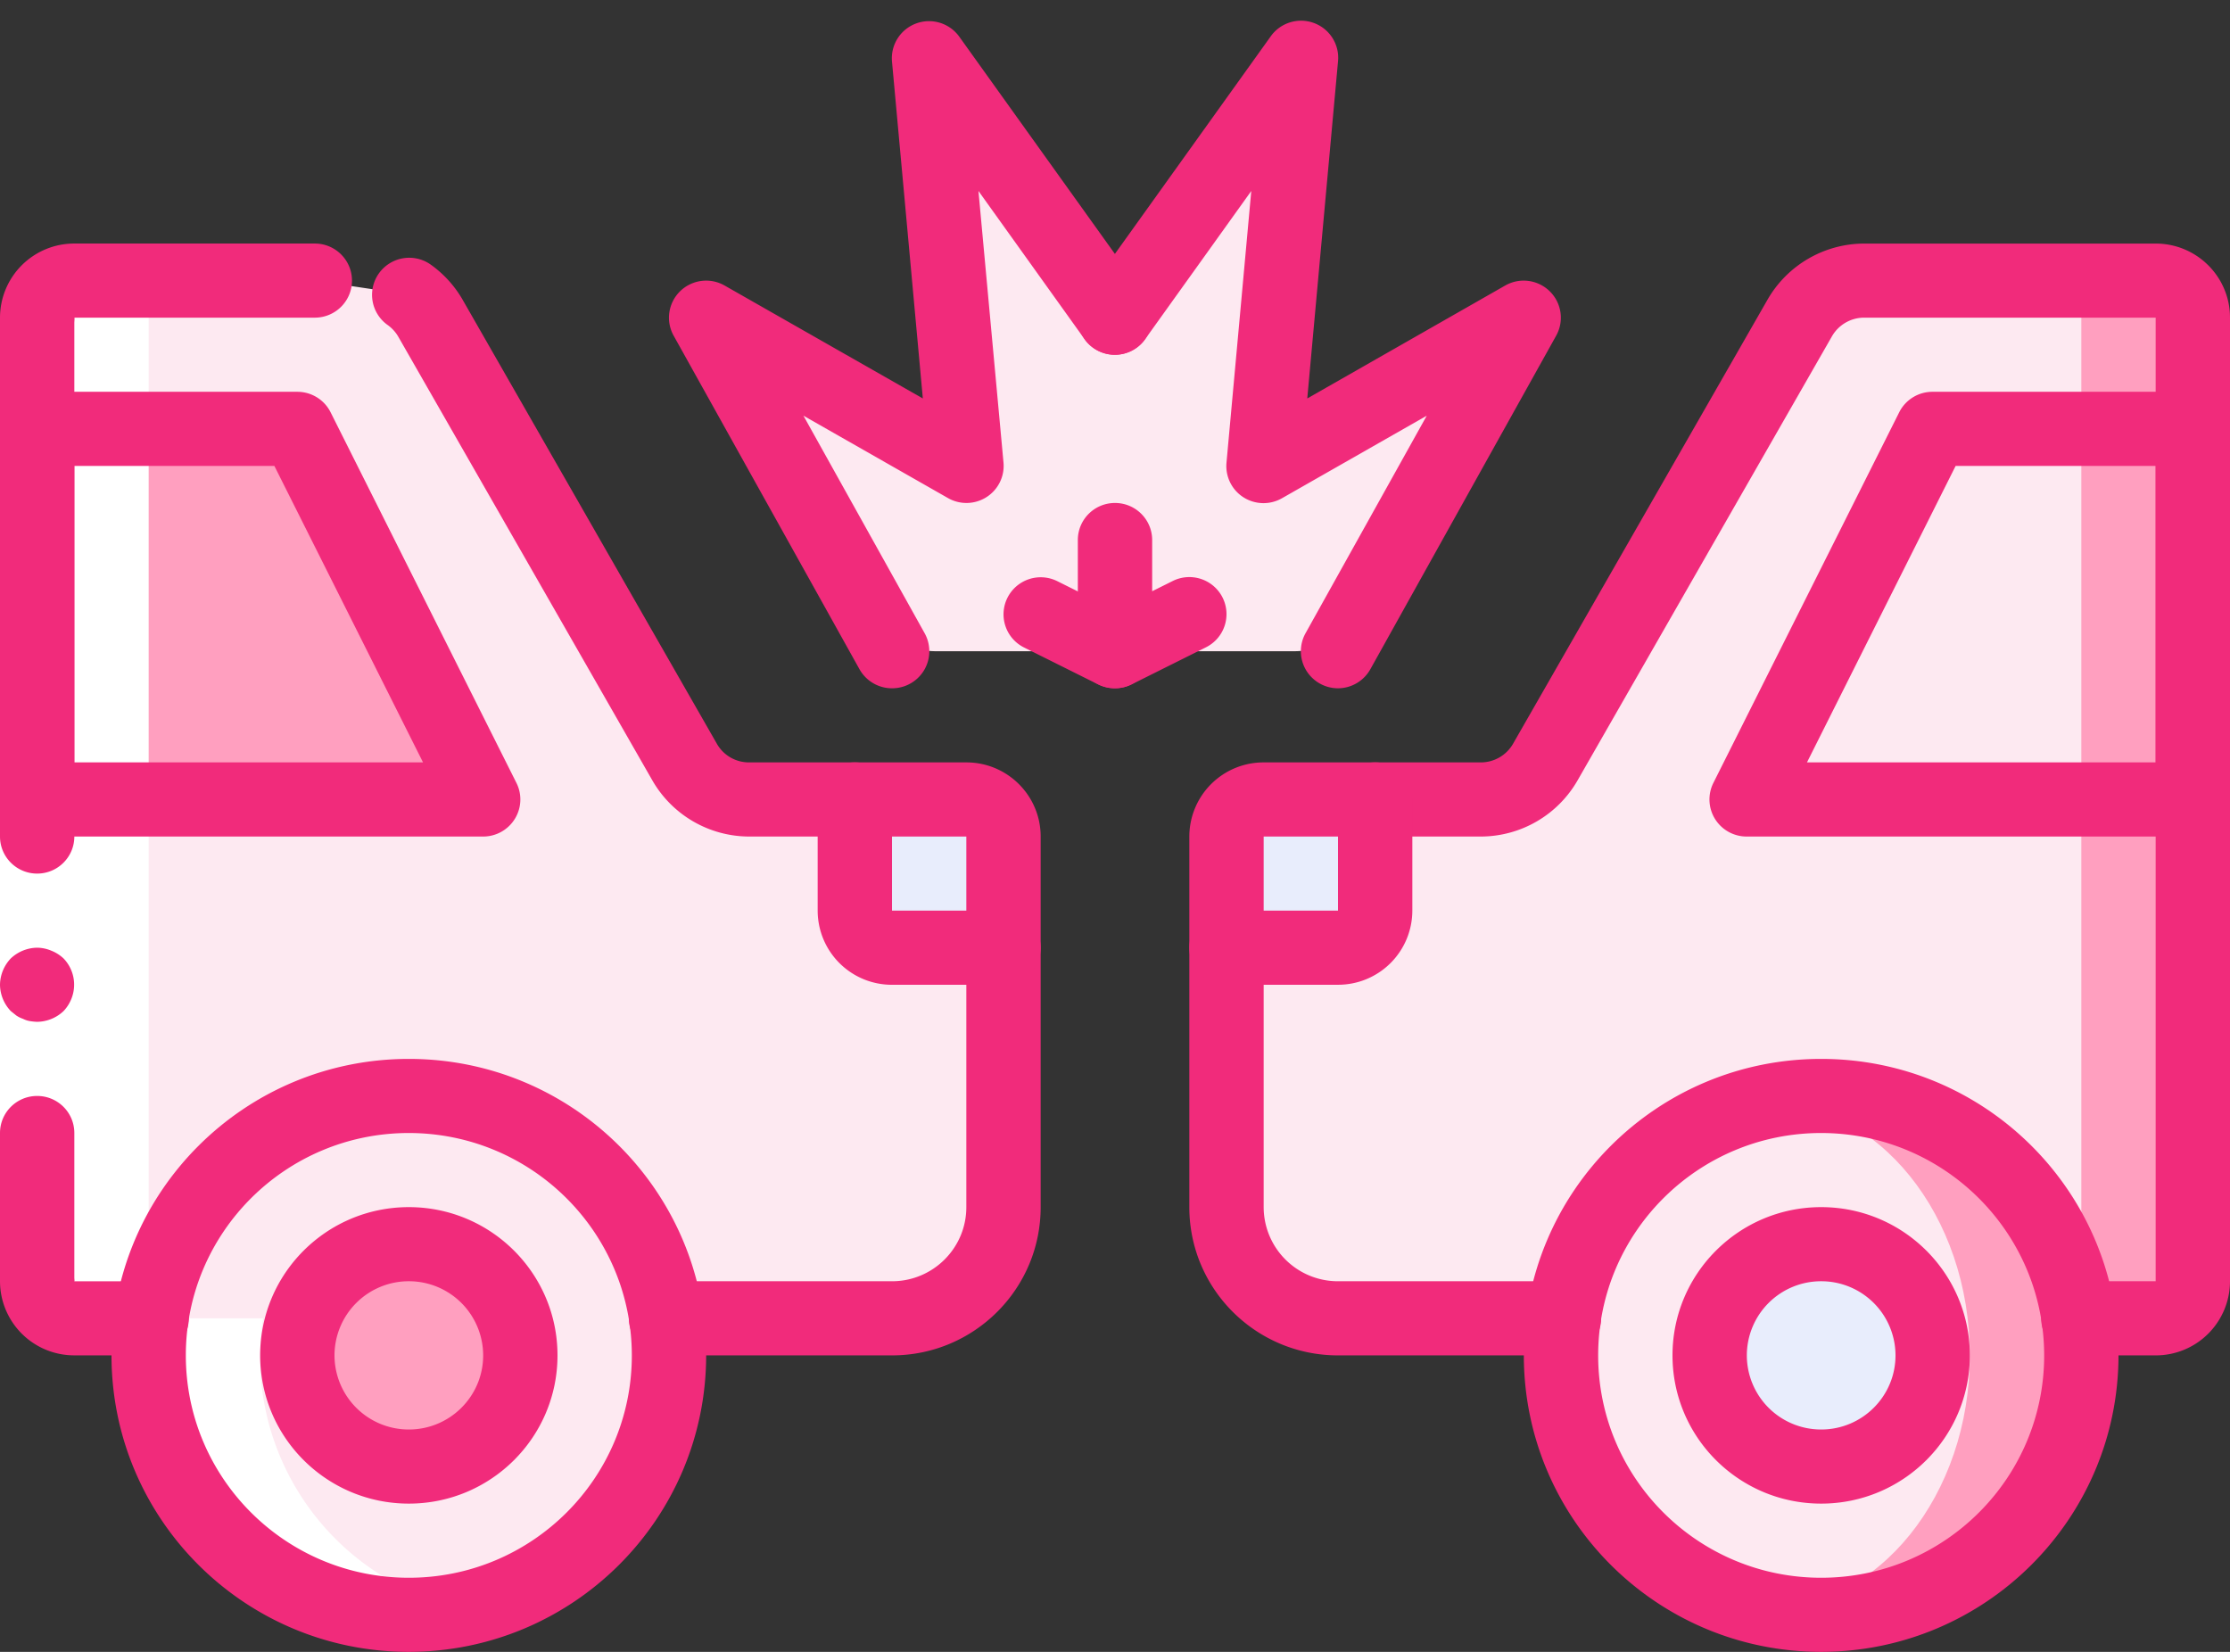 <svg xmlns="http://www.w3.org/2000/svg" width="81" height="60" viewBox="0 0 81 60">
    <rect x="0" y="0" width="81" height="60" fill="#333333" stroke="none"/>
    <g fill="none" fill-rule="nonzero">
        <path fill="#FDE9F1" d="M24.192 47.885H32.4a4.044 4.044 0 0 0 4.05-4.039V30.385c0-.744-.604-1.347-1.35-1.347h-7.884a2.701 2.701 0 0 1-2.349-1.36l-9.234-16.126a2.738 2.738 0 0 0-.77-.848l-3.428-.512H2.7c-.746 0-1.35.603-1.35 1.346v35c0 .744.604 1.347 1.35 1.347h21.492z"/>
        <path fill="#FF9FBF" d="M1.35 15.577h9.033c.255 0 .489.144.603.371l6.075 12.116a.671.671 0 0 1-.603.974H1.35V15.577z"/>
        <ellipse cx="14.85" cy="49.231" fill="#FDE9F1" rx="9.45" ry="9.423"/>
        <ellipse cx="14.85" cy="49.231" fill="#FF9FBF" rx="4.05" ry="4.038"/>
        <path fill="#FDE9F1" d="M49.372 22.269l4.803-8.624a.672.672 0 0 0-.115-.805.676.676 0 0 0-.81-.106l-6.225 3.548a.677.677 0 0 1-1.008-.645l1.008-11.05a.676.676 0 0 0-1.222-.452l-4.754 6.636a.676.676 0 0 1-1.098 0l-4.754-6.636a.676.676 0 0 0-1.215.452l1.007 11.05a.677.677 0 0 1-1.007.645l-6.226-3.548a.676.676 0 0 0-.81.106.672.672 0 0 0-.115.805l4.804 8.624a2.701 2.701 0 0 0 2.354 1.385h13.022c.981 0 1.885-.53 2.361-1.385z"/>
        <path fill="#E8EDFC" d="M36.45 30.385v4.038H32.4c-.746 0-1.35-.603-1.35-1.346v-4.039h4.05c.746 0 1.35.603 1.35 1.347z"/>
        <path fill="#FF9FBF" d="M79.65 11.538v35c0 .744-.604 1.347-1.35 1.347H48.6a4.044 4.044 0 0 1-4.05-4.039V30.385c0-.744.604-1.347 1.35-1.347h7.884a2.701 2.701 0 0 0 2.349-1.36l9.234-16.126c.194-.334.456-.623.77-.848l3.428-.512H78.3c.746 0 1.35.603 1.35 1.346z"/>
        <path fill="#FDE9F1" d="M75.6 11.538v35c0 .744-.604 1.347-1.35 1.347H48.6a4.044 4.044 0 0 1-4.05-4.039V30.385c0-.744.604-1.347 1.35-1.347h7.884a2.701 2.701 0 0 0 2.349-1.36l9.234-16.126c.194-.334.456-.623.77-.848l3.428-.512h4.685c.746 0 1.35.603 1.35 1.346z"/>
        <path fill="#FF9FBF" d="M79.65 15.577v13.461H64.543a.675.675 0 0 1-.607-.969l6.075-12.115a.691.691 0 0 1 .608-.377h9.031z"/>
        <path fill="#FDE9F1" d="M75.6 15.577v13.461H64.544a.675.675 0 0 1-.608-.969l6.075-12.115a.691.691 0 0 1 .608-.377H75.6z"/>
        <path fill="#FF9FBF" d="M75.6 49.23a9.41 9.41 0 0 1-2.768 6.664 9.464 9.464 0 0 1-6.682 2.76 9.928 9.928 0 0 1-2.025-.216 9.43 9.43 0 0 1-7.441-9.207 9.43 9.43 0 0 1 7.441-9.208 9.928 9.928 0 0 1 2.025-.215c2.506 0 4.91.992 6.682 2.76A9.41 9.41 0 0 1 75.6 49.23z"/>
        <ellipse cx="64.125" cy="49.231" fill="#FDE9F1" rx="7.425" ry="9.208"/>
        <ellipse cx="66.15" cy="49.231" fill="#E8EDFC" rx="4.05" ry="4.038"/>
        <path fill="#E8EDFC" d="M44.55 30.385v4.038h4.05c.746 0 1.35-.603 1.35-1.346v-4.039H45.9c-.746 0-1.35.603-1.35 1.347z"/>
        <path fill="#FFF" d="M1.35 11.538v35c0 .744.604 1.347 1.35 1.347h2.808a9.387 9.387 0 0 0 2.906 8.25 9.448 9.448 0 0 0 8.461 2.297c-4.859-1.024-8.07-5.653-7.317-10.547H6.75c-.746 0-1.35-.603-1.35-1.347v-35c0-.743.604-1.346 1.35-1.346H2.7c-.746 0-1.35.603-1.35 1.346z"/>
        <path fill="#FFF" d="M0 46.538v-35h2.7v35z"/>
        <path fill="#F12B7B" d="M1.35 39.808c-.746 0-1.35.602-1.35 1.346v5.384h2.7v-5.384c0-.744-.604-1.346-1.35-1.346zM2.7 11.538H0v18.847c0 .743.604 1.346 1.35 1.346.746 0 1.35-.603 1.35-1.346V11.538zM0 35.77c.005.356.145.697.392.955l.202.162c.075.05.157.091.243.12a.86.86 0 0 0 .243.081c.09.015.18.024.27.027.357-.005.7-.144.958-.39.123-.129.219-.28.284-.444a1.372 1.372 0 0 0-.284-1.468 1.394 1.394 0 0 0-.445-.282 1.353 1.353 0 0 0-.513-.108c-.357.005-.7.145-.959.39-.246.259-.386.6-.391.956z"/>
        <path fill="#F12B7B" d="M5.508 49.23H2.7A2.696 2.696 0 0 1 0 46.539a1.324 1.324 0 0 1 1.322-1.316c.74-.003 1.349.58 1.378 1.316h2.808c.746 0 1.35.603 1.35 1.347 0 .743-.604 1.346-1.35 1.346zM1.35 12.885c-.746 0-1.35-.603-1.35-1.347a2.696 2.696 0 0 1 2.7-2.692h8.735c.745 0 1.35.603 1.35 1.346 0 .744-.605 1.346-1.35 1.346H2.7c0 .744-.604 1.347-1.35 1.347zM32.4 49.23h-8.208c-.746 0-1.35-.602-1.35-1.345 0-.744.604-1.347 1.35-1.347H32.4c1.491 0 2.7-1.205 2.7-2.692V30.385h-7.884a4.063 4.063 0 0 1-3.52-2.038L14.46 12.218a1.358 1.358 0 0 0-.367-.404 1.344 1.344 0 0 1-.338-1.873 1.352 1.352 0 0 1 1.88-.337c.47.333.865.763 1.156 1.261l9.25 16.154c.24.42.69.678 1.175.673H35.1c1.491 0 2.7 1.206 2.7 2.693v13.461c0 2.974-2.418 5.385-5.4 5.385z"/>
        <path fill="#F12B7B" d="M17.55 30.385H1.35c-.746 0-1.35-.603-1.35-1.347V15.577c0-.744.604-1.346 1.35-1.346h9.45c.512 0 .98.288 1.208.744l6.75 13.462c.21.417.187.913-.06 1.31a1.35 1.35 0 0 1-1.148.638zM2.7 27.692h12.666l-5.4-10.769H2.7v10.77zM36.45 35.77H32.4a2.696 2.696 0 0 1-2.7-2.693v-4.039c0-.743.604-1.346 1.35-1.346.746 0 1.35.603 1.35 1.346v4.039h4.05c.746 0 1.35.603 1.35 1.346 0 .744-.604 1.346-1.35 1.346zM14.85 60c-5.965 0-10.8-4.822-10.8-10.77 0-5.947 4.835-10.768 10.8-10.768 5.965 0 10.8 4.821 10.8 10.769-.007 5.945-4.838 10.762-10.8 10.769zm0-18.846c-4.474 0-8.1 3.616-8.1 8.077 0 4.46 3.626 8.077 8.1 8.077s8.1-3.616 8.1-8.077c-.004-4.46-3.628-8.073-8.1-8.077z"/>
        <path fill="#F12B7B" d="M14.85 54.615c-2.982 0-5.4-2.41-5.4-5.384s2.418-5.385 5.4-5.385 5.4 2.41 5.4 5.385c0 2.974-2.418 5.384-5.4 5.384zm0-8.077a2.696 2.696 0 0 0-2.7 2.693 2.696 2.696 0 0 0 2.7 2.692c1.491 0 2.7-1.205 2.7-2.692a2.696 2.696 0 0 0-2.7-2.693zM78.3 49.23h-2.808c-.746 0-1.35-.602-1.35-1.345 0-.744.604-1.347 1.35-1.347H78.3v-35H67.717a1.35 1.35 0 0 0-1.173.674L57.3 28.349a4.06 4.06 0 0 1-3.516 2.036H45.9v13.461a2.696 2.696 0 0 0 2.7 2.692h8.208c.746 0 1.35.603 1.35 1.347 0 .743-.604 1.346-1.35 1.346H48.6c-2.982 0-5.4-2.411-5.4-5.385V30.385a2.696 2.696 0 0 1 2.7-2.693h7.883a1.35 1.35 0 0 0 1.173-.673L64.2 10.887a4.06 4.06 0 0 1 3.516-2.04H78.3c1.491 0 2.7 1.205 2.7 2.691v35a2.696 2.696 0 0 1-2.7 2.693z"/>
        <path fill="#F12B7B" d="M79.65 30.385h-16.2a1.351 1.351 0 0 1-1.154-.636 1.343 1.343 0 0 1-.061-1.312l6.75-13.462c.23-.458.7-.747 1.215-.744h9.45c.746 0 1.35.602 1.35 1.346v13.461c0 .744-.604 1.347-1.35 1.347zm-14.016-2.693H78.3V16.923h-7.266l-5.4 10.77zM48.6 35.77h-4.05c-.746 0-1.35-.603-1.35-1.347 0-.743.604-1.346 1.35-1.346h4.05v-4.039c0-.743.604-1.346 1.35-1.346.746 0 1.35.603 1.35 1.346v4.039a2.696 2.696 0 0 1-2.7 2.692zM66.15 60c-5.965 0-10.8-4.822-10.8-10.77 0-5.947 4.835-10.768 10.8-10.768 5.965 0 10.8 4.821 10.8 10.769-.007 5.945-4.838 10.762-10.8 10.769zm0-18.846c-4.474 0-8.1 3.616-8.1 8.077 0 4.46 3.626 8.077 8.1 8.077s8.1-3.616 8.1-8.077c-.004-4.46-3.628-8.073-8.1-8.077z"/>
        <path fill="#F12B7B" d="M66.15 54.615c-2.982 0-5.4-2.41-5.4-5.384s2.418-5.385 5.4-5.385 5.4 2.41 5.4 5.385c0 2.974-2.418 5.384-5.4 5.384zm0-8.077a2.696 2.696 0 0 0-2.7 2.693 2.696 2.696 0 0 0 2.7 2.692c1.491 0 2.7-1.205 2.7-2.692a2.696 2.696 0 0 0-2.7-2.693zM32.4 25a1.35 1.35 0 0 1-1.181-.692l-6.75-12.115a1.343 1.343 0 0 1 .231-1.611 1.353 1.353 0 0 1 1.618-.212l7.202 4.103L32.4 2.237a1.346 1.346 0 0 1 .875-1.384 1.352 1.352 0 0 1 1.569.48l6.75 9.423c.28.392.33.903.13 1.34a1.35 1.35 0 0 1-2.328.225L35.54 6.936l.91 9.866c.045.5-.192.982-.615 1.253a1.353 1.353 0 0 1-1.4.037l-5.252-2.993 4.402 7.9c.233.418.227.928-.017 1.34A1.35 1.35 0 0 1 32.4 25z"/>
        <path fill="#F12B7B" d="M48.6 25a1.35 1.35 0 0 1-1.163-.664A1.343 1.343 0 0 1 47.421 23l4.403-7.901-5.249 2.993c-.437.254-.98.244-1.408-.028a1.345 1.345 0 0 1-.617-1.262l.9-9.865-3.857 5.385a1.352 1.352 0 0 1-2.327-.224c-.2-.438-.15-.949.13-1.34l6.75-9.423c.35-.507 1-.712 1.578-.5.579.213.94.79.876 1.402l-1.116 12.236 7.191-4.103a1.353 1.353 0 0 1 1.618.212c.431.424.526 1.083.232 1.61l-6.75 12.116A1.35 1.35 0 0 1 48.6 25zM40.5 25a1.353 1.353 0 0 1-.602-.135l-2.7-1.346a1.345 1.345 0 0 1-.605-1.806 1.352 1.352 0 0 1 1.812-.603l2.7 1.346A1.345 1.345 0 0 1 40.5 25z"/>
        <path fill="#F12B7B" d="M40.5 25c-.746 0-1.35-.603-1.35-1.346v-4.039c0-.743.604-1.346 1.35-1.346.746 0 1.35.603 1.35 1.346v1.86l.747-.372a1.352 1.352 0 0 1 1.811.603 1.345 1.345 0 0 1-.605 1.806l-2.7 1.347A1.353 1.353 0 0 1 40.5 25z"/>
    </g>
</svg>

